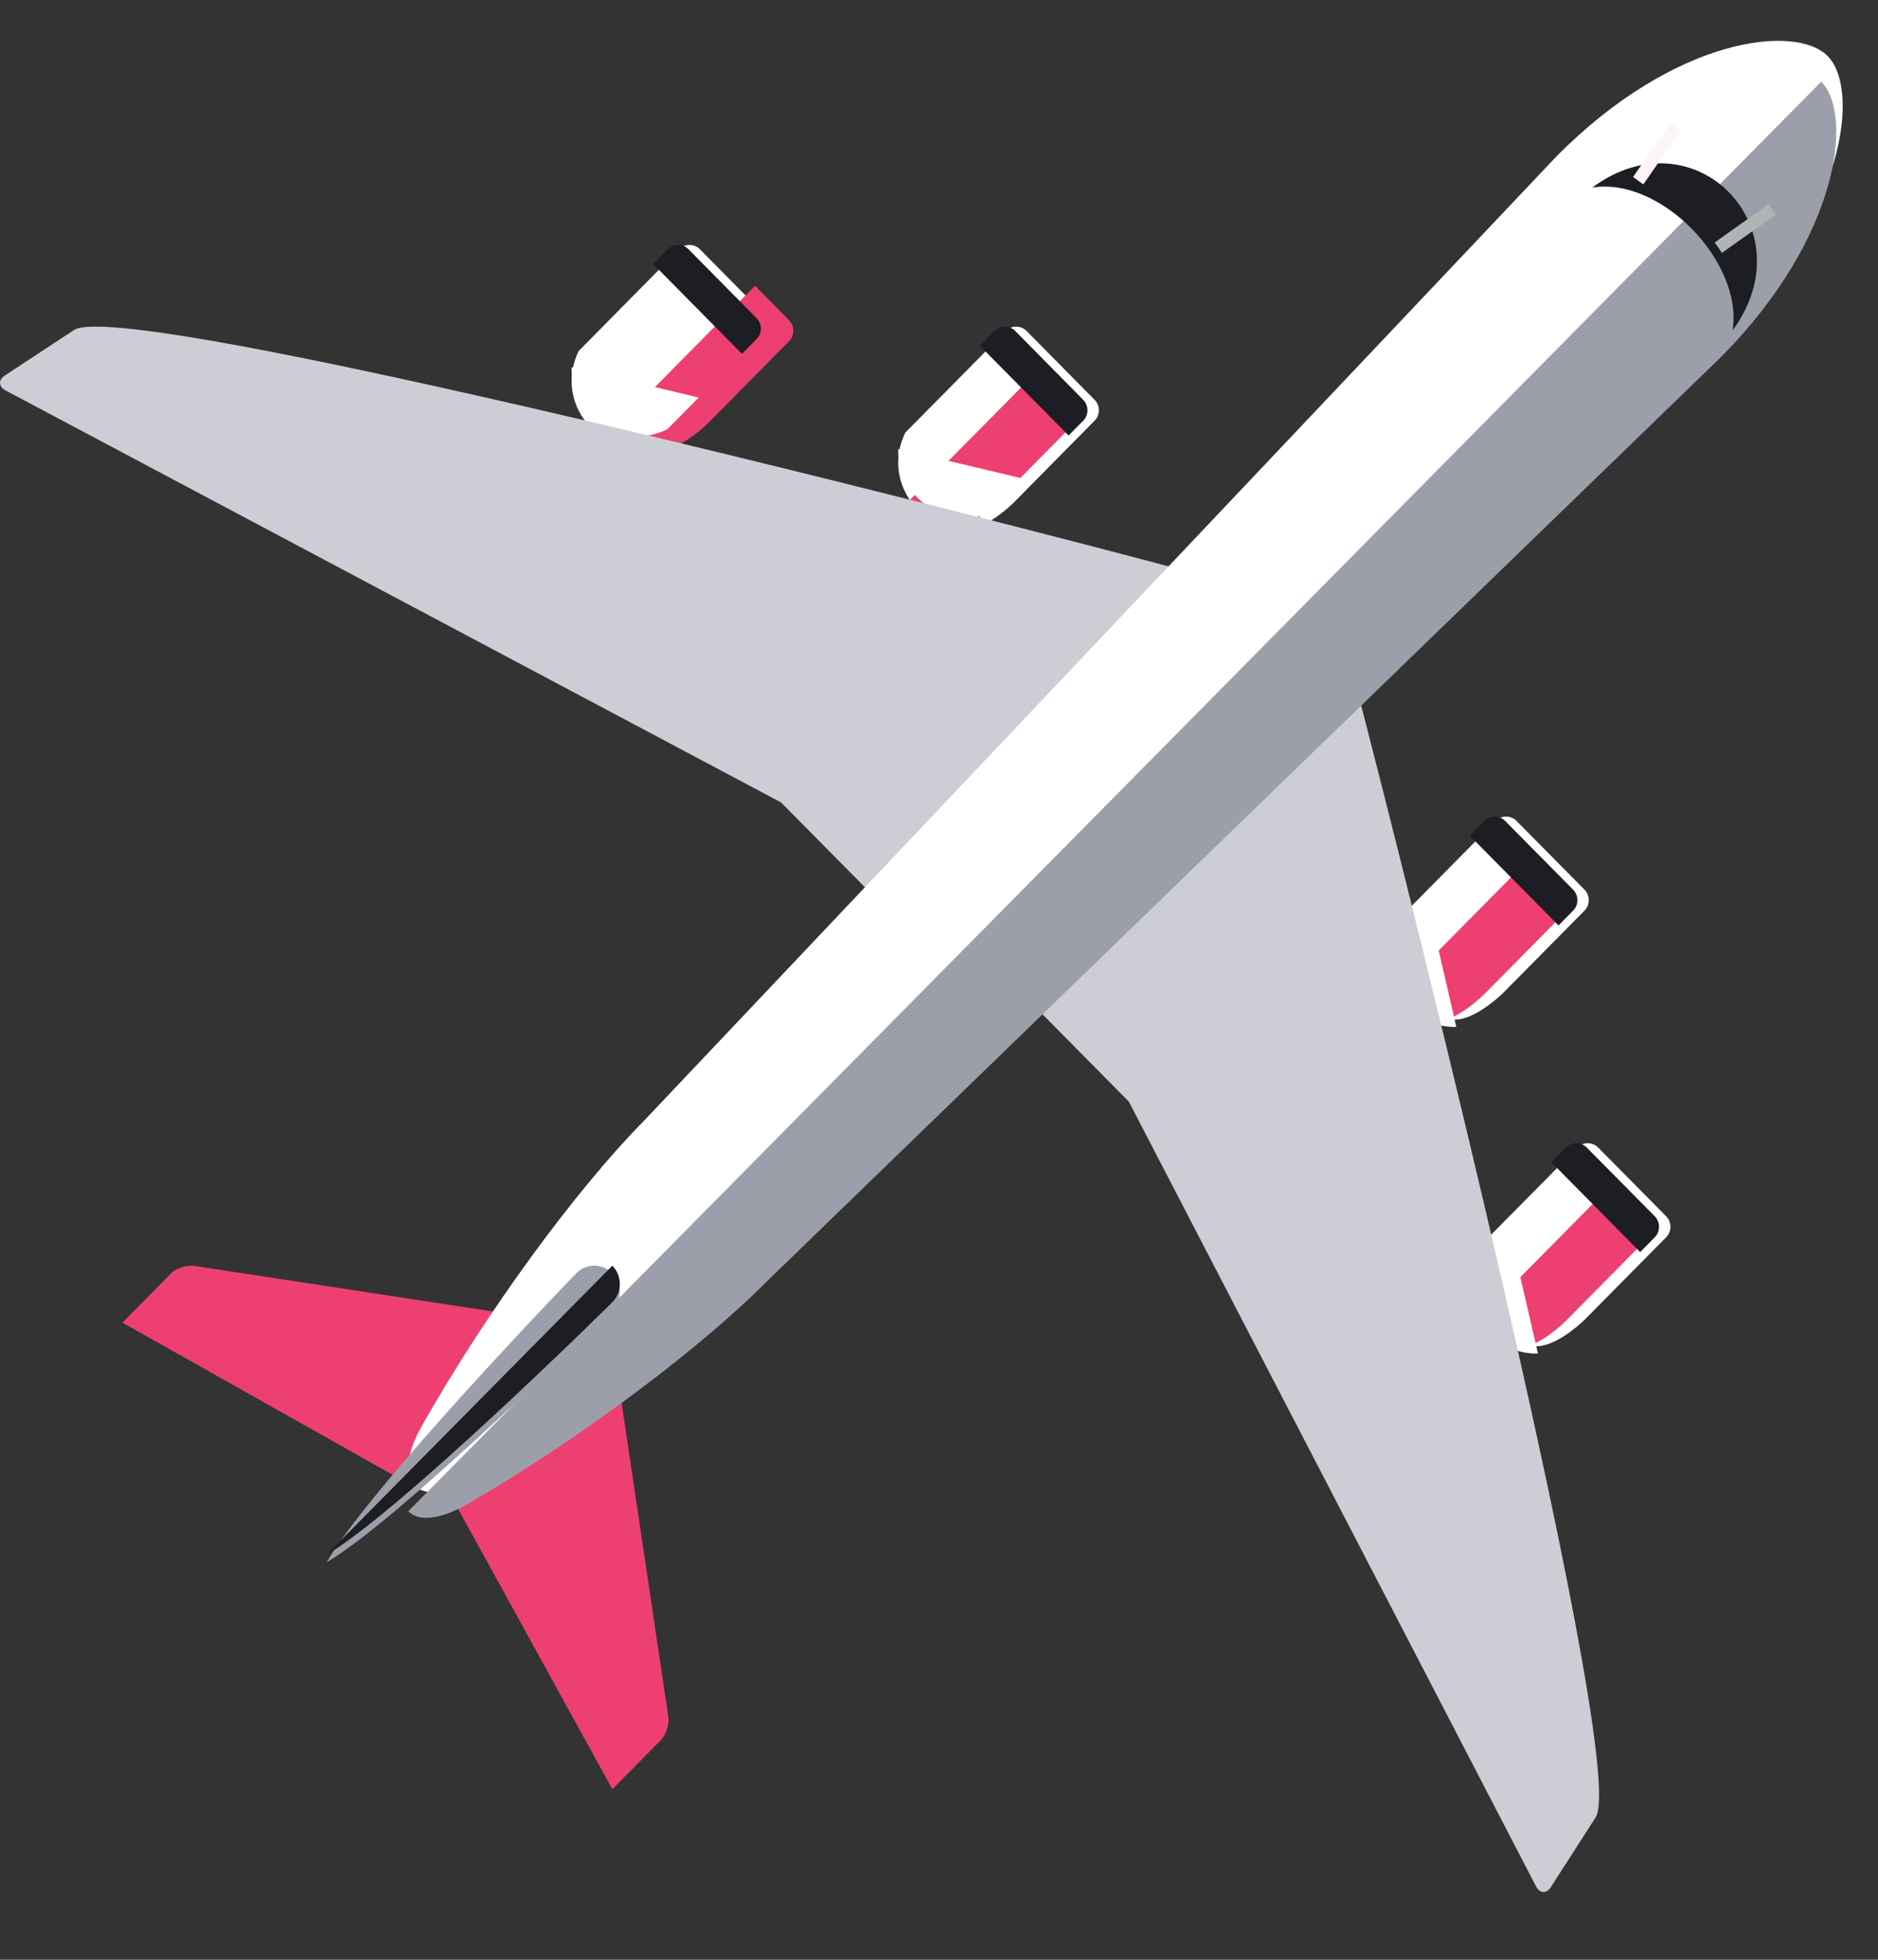 <?xml version="1.0" encoding="UTF-8"?>
<svg width="46px" height="48px" viewBox="0 0 46 48" version="1.1" xmlns="http://www.w3.org/2000/svg" xmlns:xlink="http://www.w3.org/1999/xlink">
    <rect x="0" y="0" width="46" height="48" fill="#333333" stroke="none"/>
    <!-- Generator: Sketch 43.2 (39069) - http://www.bohemiancoding.com/sketch -->
    <title>icn_faq_avia</title>
    <desc>Created with Sketch.</desc>
    <defs></defs>
    <g id="FAQ" stroke="none" stroke-width="1" fill="none" fill-rule="evenodd">
        <g id="FAQ-Copy-3" transform="translate(-965, -1336)">
            <g id="Group-20" transform="translate(352, 902)">
                <g id="icn_faq_avia" transform="translate(613, 435)">
                    <g id="Group-22">
                        <path d="M16.364,41.006 C16.407,41.203 16.328,41.477 16.188,41.62 L14.999,42.822 L11,35.556 L15.172,33 L16.364,41.006" id="Fill-555" fill="#EE4070"></path>
                        <path d="M4.795,30.011 C4.601,29.969 4.33,30.049 4.189,30.19 L3,31.395 L10.182,35.44 L12.708,31.219 L4.795,30.011" id="Fill-557" fill="#EE4070"></path>
                        <path d="M24.856,11.284 C25.508,10.625 26.159,9.965 26.81,9.305 C26.951,9.164 26.95,8.933 26.81,8.792 C26.255,8.231 25.7,7.667 25.145,7.106 C25.004,6.965 24.776,6.965 24.636,7.106 C23.814,7.938 22.994,8.768 22.173,9.598 C21.605,10.771 22.526,11.994 23.653,11.973 C24.051,11.965 24.575,11.569 24.856,11.284" id="Fill-559" fill="#FFFFFF"></path>
                        <path d="M25.495,8 C25.772,8.282 26.05,8.561 26.327,8.843 C26.468,8.984 26.468,9.216 26.327,9.356 C25.676,10.016 25.025,10.676 24.373,11.335 C24.092,11.62 23.568,12.016 23.17,12.024 C22.72,12.032 22.303,11.841 22,11.535 L25.495,8" id="Fill-560" fill="#EE4070"></path>
                        <path d="M26.531,8.792 C25.976,8.231 25.421,7.667 24.867,7.106 C24.726,6.965 24.498,6.965 24.357,7.106 C24.238,7.228 24.119,7.348 24,7.467 L26.174,9.667 C26.294,9.547 26.412,9.428 26.531,9.305 C26.672,9.164 26.672,8.933 26.531,8.792" id="Fill-561" fill="#1C1E24"></path>
                        <path d="M23.945,10.457 C23.264,10.295 22.617,10.144 22.002,10 L22,10.016 C21.979,11.157 23.189,12.088 24.347,11.513 C24.603,11.255 24.859,10.997 25.115,10.737 C24.725,10.644 24.334,10.551 23.945,10.457" id="Fill-562" fill="#FFFFFF"></path>
                        <path d="M16.856,9.284 C17.508,8.625 18.159,7.965 18.81,7.305 C18.951,7.164 18.95,6.933 18.81,6.792 C18.255,6.228 17.7,5.667 17.145,5.106 C17.004,4.965 16.776,4.965 16.635,5.106 C15.814,5.938 14.993,6.768 14.173,7.598 C13.605,8.771 14.526,9.994 15.652,9.973 C16.051,9.965 16.575,9.569 16.856,9.284" id="Fill-563" fill="#FFFFFF"></path>
                        <path d="M18.494,6 C18.772,6.279 19.049,6.561 19.326,6.843 C19.467,6.984 19.468,7.216 19.327,7.356 C18.675,8.016 18.024,8.676 17.373,9.335 C17.092,9.62 16.568,10.016 16.169,10.024 C15.719,10.032 15.303,9.841 15,9.535 L18.494,6" id="Fill-564" fill="#EE4070"></path>
                        <path d="M18.531,6.792 C17.976,6.228 17.421,5.667 16.866,5.106 C16.726,4.965 16.498,4.965 16.357,5.106 C16.238,5.228 16.119,5.348 16,5.467 L18.174,7.667 C18.293,7.547 18.412,7.428 18.531,7.305 C18.672,7.164 18.672,6.933 18.531,6.792" id="Fill-565" fill="#1C1E24"></path>
                        <path d="M15.944,8.457 C15.264,8.295 14.617,8.144 14.001,8 L14,8.016 C13.979,9.157 15.189,10.088 16.346,9.513 C16.602,9.255 16.858,8.997 17.114,8.737 C16.724,8.644 16.334,8.551 15.944,8.457" id="Fill-566" fill="#FFFFFF"></path>
                        <path d="M0.12,8.196 C-0.046,8.305 -0.039,8.47 0.137,8.563 L19.132,18.654 L21.782,21.335 L29.987,13.241 C28.035,12.677 3.167,6.193 1.811,7.084 L0.12,8.196" id="Fill-567" fill="#CDCED5"></path>
                        <path d="M36.856,23.282 C37.507,22.625 38.159,21.965 38.81,21.305 C38.95,21.164 38.95,20.933 38.81,20.789 C38.255,20.228 37.7,19.667 37.145,19.106 C37.004,18.965 36.776,18.965 36.635,19.106 C35.814,19.936 34.993,20.768 34.172,21.598 C33.605,22.771 34.526,23.994 35.653,23.973 C36.051,23.965 36.575,23.566 36.856,23.282" id="Fill-568" fill="#FFFFFF"></path>
                        <path d="M37.494,20 C37.772,20.279 38.05,20.561 38.327,20.84 C38.468,20.984 38.468,21.216 38.327,21.356 C37.676,22.016 37.024,22.676 36.373,23.333 C36.092,23.617 35.568,24.016 35.17,24.024 C34.72,24.032 34.303,23.841 34,23.535 L37.494,20" id="Fill-569" fill="#EE4070"></path>
                        <path d="M36.866,19.106 C37.421,19.667 37.976,20.228 38.531,20.789 C38.672,20.933 38.672,21.164 38.531,21.305 C38.412,21.425 38.293,21.547 38.174,21.667 L36,19.467 C36.119,19.348 36.238,19.225 36.356,19.106 C36.497,18.965 36.725,18.965 36.866,19.106" id="Fill-570" fill="#1C1E24"></path>
                        <path d="M35.217,22.184 C35.378,22.872 35.528,23.527 35.67,24.149 L35.653,24.152 C34.526,24.173 33.605,22.95 34.172,21.777 C34.429,21.519 34.684,21.258 34.94,21 C35.033,21.394 35.125,21.79 35.217,22.184" id="Fill-571" fill="#FFFFFF"></path>
                        <path d="M38.856,31.282 C39.507,30.625 40.159,29.965 40.81,29.305 C40.951,29.164 40.951,28.933 40.81,28.789 C40.255,28.228 39.7,27.667 39.145,27.106 C39.004,26.965 38.776,26.965 38.636,27.106 C37.815,27.936 36.993,28.768 36.172,29.598 C35.605,30.771 36.526,31.994 37.653,31.973 C38.051,31.965 38.575,31.566 38.856,31.282" id="Fill-572" fill="#FFFFFF"></path>
                        <path d="M39.494,28 C39.772,28.279 40.049,28.561 40.327,28.84 C40.468,28.984 40.468,29.216 40.327,29.356 C39.675,30.016 39.024,30.676 38.373,31.333 C38.092,31.617 37.568,32.016 37.17,32.024 C36.719,32.032 36.303,31.841 36,31.535 L39.494,28" id="Fill-573" fill="#EE4070"></path>
                        <path d="M38.866,27.106 C39.421,27.667 39.976,28.228 40.531,28.789 C40.672,28.933 40.672,29.164 40.531,29.305 C40.412,29.428 40.293,29.547 40.174,29.667 L38,27.467 C38.119,27.348 38.238,27.225 38.357,27.106 C38.497,26.965 38.726,26.965 38.866,27.106" id="Fill-574" fill="#1C1E24"></path>
                        <path d="M37.217,30.184 C37.378,30.872 37.528,31.527 37.67,32.149 L37.653,32.152 C36.526,32.173 35.605,30.95 36.172,29.777 C36.428,29.519 36.684,29.258 36.94,29 C37.033,29.394 37.126,29.79 37.217,30.184" id="Fill-575" fill="#FFFFFF"></path>
                        <path d="M37.987,45.22 C37.879,45.388 37.716,45.38 37.623,45.201 L27.65,25.982 L25,23.301 L33.001,15 C33.559,16.976 39.966,42.137 39.085,43.51 L37.987,45.22" id="Fill-576" fill="#CDCED5"></path>
                        <path d="M42.332,7.097 L18.97,29.729 C17.352,31.367 14.386,33.606 11.61,35.21 C10.228,36.011 9.544,35.319 10.335,33.92 C11.92,31.112 14.134,28.111 15.753,26.473 L38.119,2.836 C41.012,-0.09 43.98,-0.425 44.767,0.373 C45.555,1.168 45.225,4.171 42.332,7.097" id="Fill-582" fill="#FFFFFF"></path>
                        <path d="M42.175,7.724 L18.813,30.356 C17.194,31.994 14.228,34.233 11.452,35.837 C10.762,36.236 10.245,36.263 10,36.016 L44.61,1 C45.397,1.795 45.067,4.798 42.175,7.724" id="Fill-583" fill="#9C9FA9"></path>
                        <path d="M39,3.595 C41.495,1.744 44.28,4.577 42.439,7.093 C42.702,5.409 40.671,3.321 39,3.595" id="Fill-584" fill="#1C1E24"></path>
                        <polyline id="Fill-585" fill="#B1B4B5" points="42 4.939 42.177 5.194 43.499 4.255 43.321 4 42 4.939"></polyline>
                        <polyline id="Fill-586" fill="#FFF4F7" points="40.252 3.516 40 3.335 40.93 2 41.181 2.178 40.252 3.516"></polyline>
                        <path d="M14.999,30.186 C15.243,30.433 15.243,30.832 14.999,31.079 C14.755,31.327 9.767,36.234 8,37.266 C9.02,35.478 13.872,30.433 14.116,30.186 C14.36,29.938 14.755,29.938 14.999,30.186" id="Fill-587" fill="#9C9FA9"></path>
                        <path d="M14.999,30.894 C14.755,31.141 9.767,36.048 8,37.08 L14.999,30 C15.243,30.247 15.243,30.646 14.999,30.894" id="Fill-588" fill="#1C1E24"></path>
                    </g>
                </g>
            </g>
        </g>
    </g>
</svg>